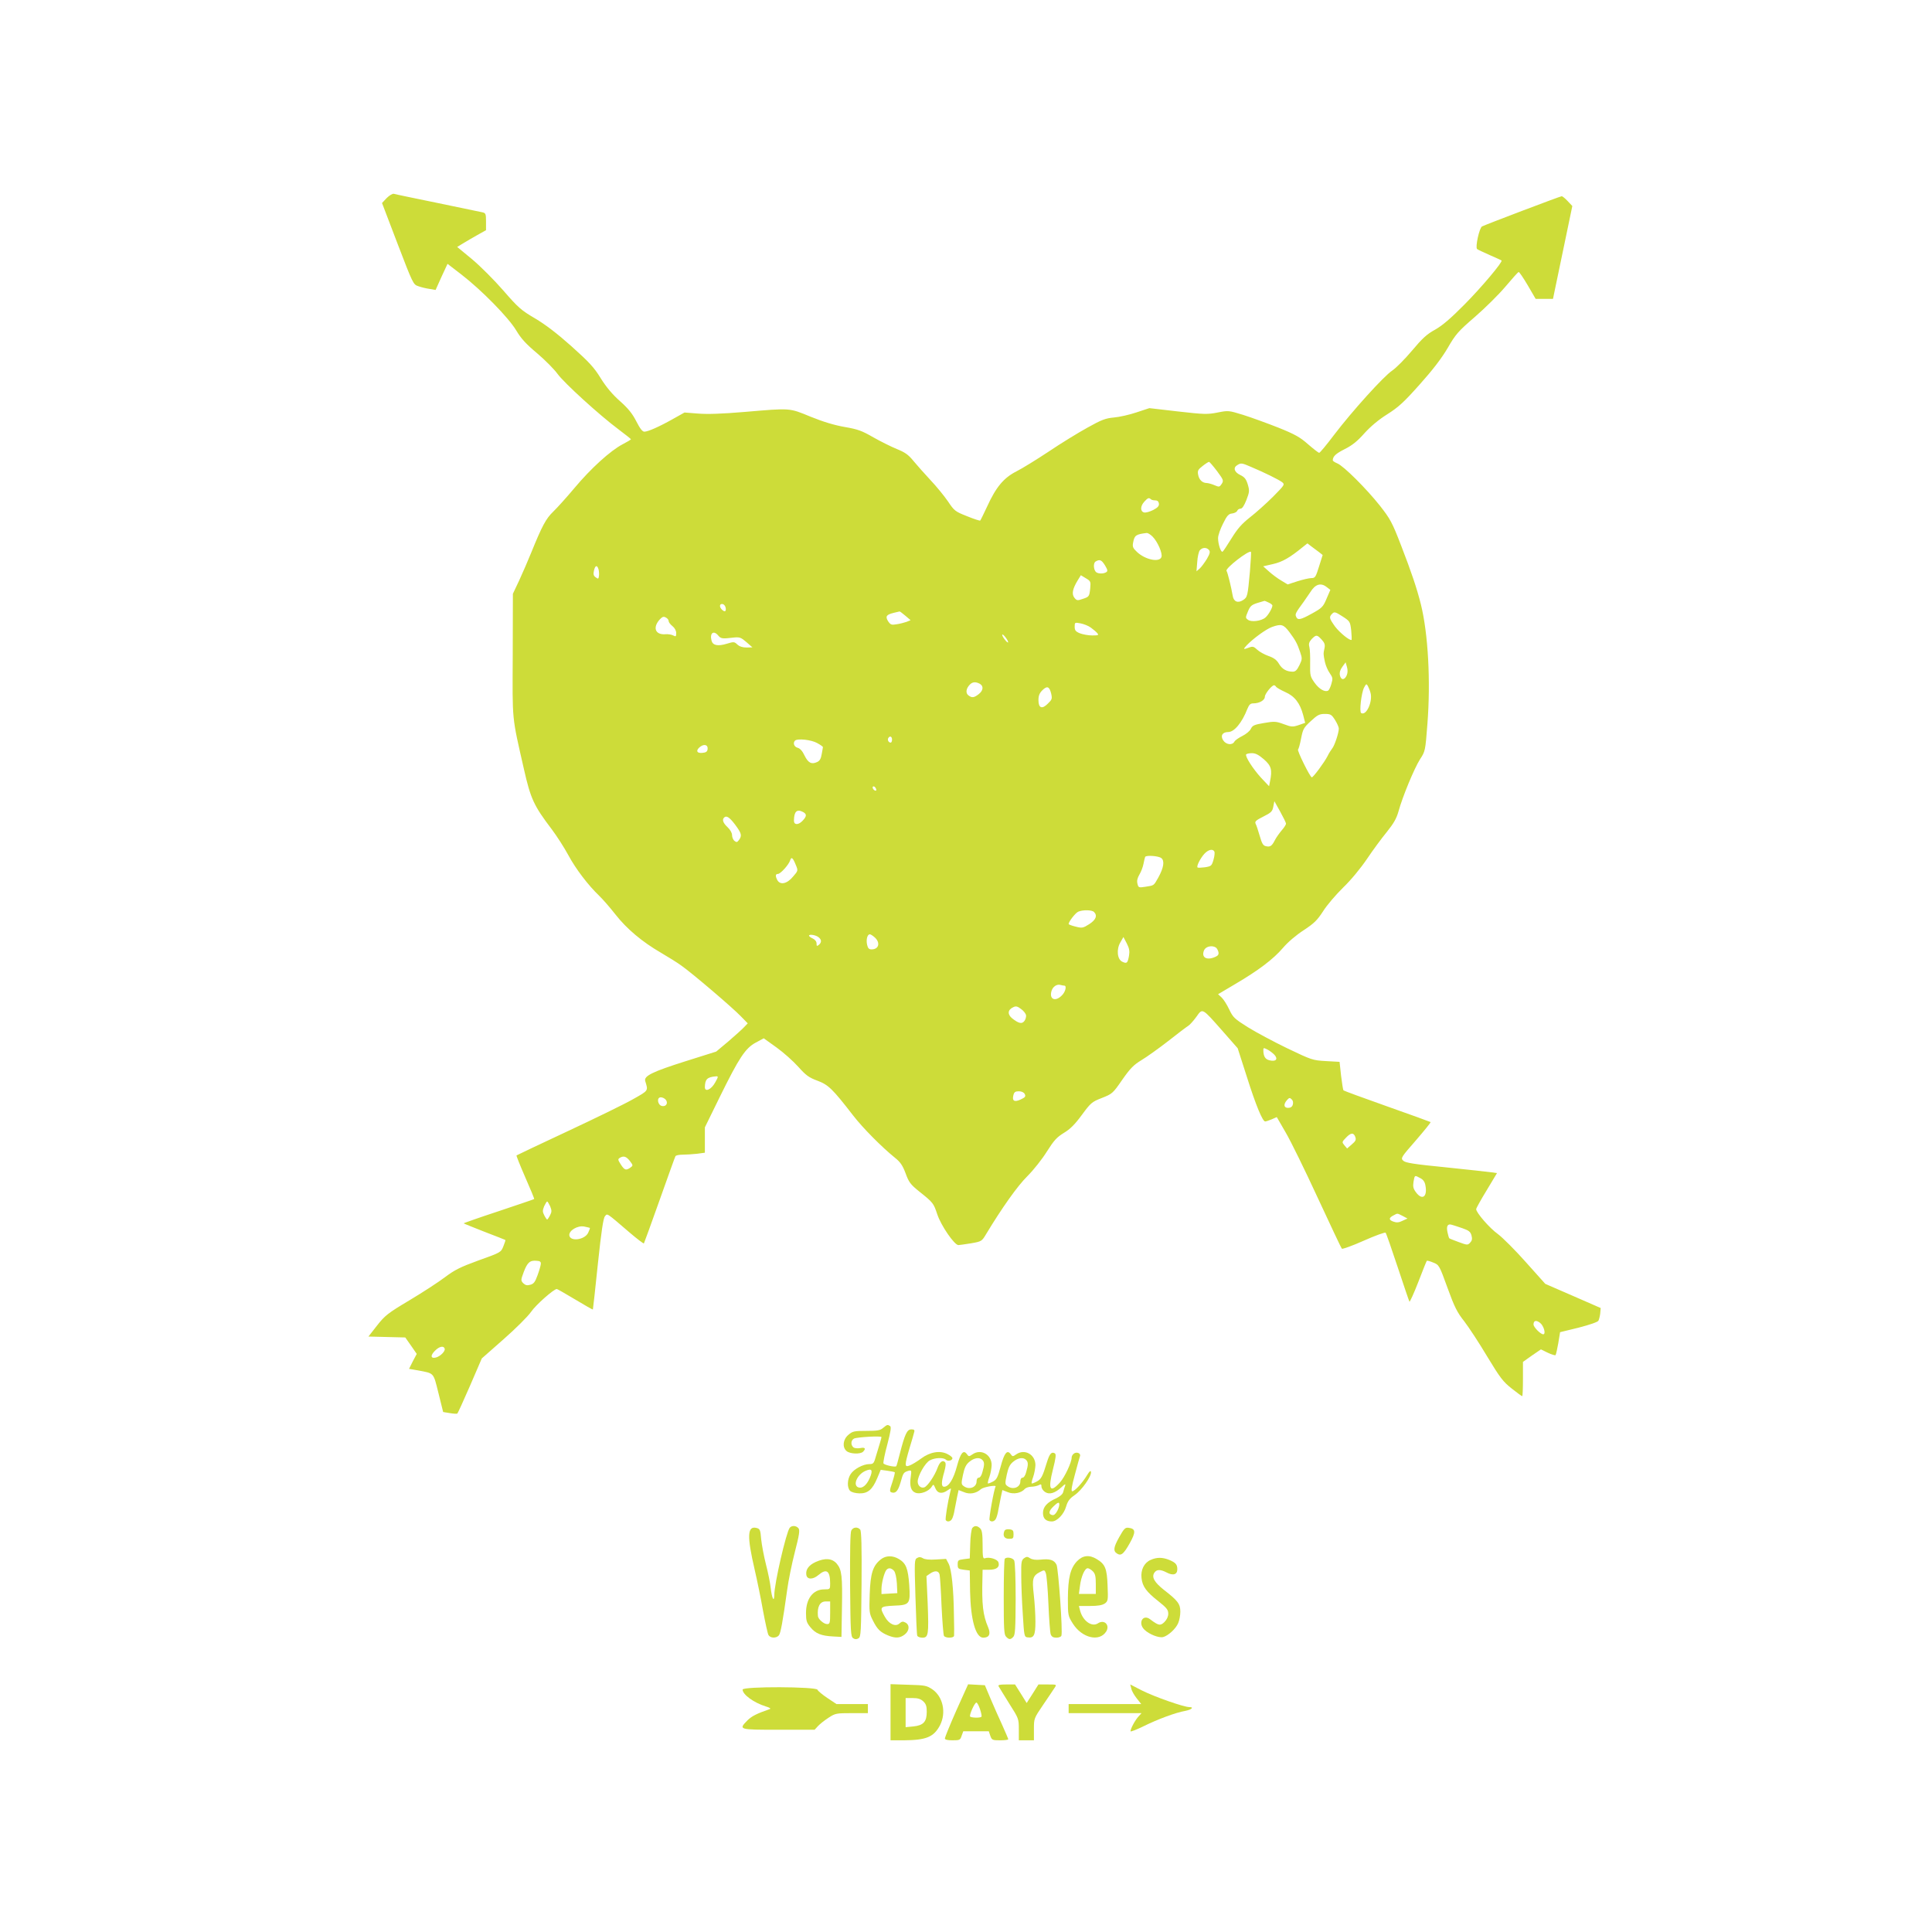 <?xml version="1.0" standalone="no"?>
<!DOCTYPE svg PUBLIC "-//W3C//DTD SVG 20010904//EN"
 "http://www.w3.org/TR/2001/REC-SVG-20010904/DTD/svg10.dtd">
<svg version="1.0" xmlns="http://www.w3.org/2000/svg"
 width="1280pt" height="1280pt" viewBox="0 0 1280 1280"
 preserveAspectRatio="xMidYMid meet">
<g transform="translate(0,1280) scale(0.1,-0.1)"
fill="#cddc39" stroke="none">
<path d="M2562 11488 l-31 -33 103 -270 c102 -266 104 -270 137 -281 19 -7 52
-15 74 -18 l41 -7 39 87 40 86 91 -70 c136 -105 314 -287 364 -371 32 -54 65
-90 139 -152 53 -45 113 -106 134 -135 43 -60 278 -274 404 -368 45 -34 82
-63 83 -66 0 -3 -25 -18 -56 -34 -80 -42 -209 -159 -317 -288 -52 -62 -116
-133 -142 -158 -48 -46 -74 -95 -145 -270 -21 -52 -57 -135 -80 -185 l-42 -89
-1 -406 c-2 -448 -7 -398 74 -755 45 -199 66 -243 185 -400 33 -44 82 -120
109 -170 50 -93 132 -200 205 -270 23 -22 71 -77 107 -123 76 -97 178 -182
300 -253 48 -28 111 -67 138 -87 70 -49 341 -280 394 -336 l45 -46 -25 -26
c-13 -14 -60 -56 -104 -94 l-80 -67 -200 -63 c-225 -71 -281 -99 -270 -133 20
-65 23 -61 -82 -120 -54 -31 -249 -126 -433 -212 -184 -86 -336 -158 -338
-160 -2 -2 24 -67 58 -145 34 -77 61 -142 59 -144 -2 -2 -109 -38 -237 -81
-128 -42 -232 -79 -230 -80 2 -2 64 -27 138 -56 74 -28 136 -53 138 -54 2 -1
-4 -20 -13 -42 -16 -40 -17 -41 -163 -93 -123 -45 -159 -63 -223 -111 -42 -32
-148 -101 -235 -153 -146 -87 -164 -102 -216 -168 l-57 -73 122 -3 122 -3 38
-54 38 -55 -26 -49 -25 -50 58 -10 c111 -21 102 -12 137 -151 l31 -125 43 -7
c24 -4 47 -6 51 -3 3 2 41 85 84 184 l78 181 144 127 c80 70 161 151 182 181
31 46 151 152 171 152 3 0 58 -31 121 -69 63 -38 116 -68 118 -67 1 2 16 137
33 302 23 217 36 304 47 316 17 20 6 27 167 -111 47 -40 88 -71 91 -69 2 3 49
132 104 287 55 155 102 286 105 291 4 6 25 10 48 10 23 0 66 3 95 6 l52 7 0
84 0 84 99 202 c127 258 169 323 239 360 l52 28 85 -61 c46 -33 111 -91 144
-128 51 -57 70 -71 127 -92 72 -27 99 -53 236 -230 64 -83 190 -210 278 -281
35 -28 50 -50 70 -103 21 -58 32 -73 89 -119 94 -75 96 -78 121 -153 25 -75
114 -204 140 -203 8 0 46 6 85 12 68 12 70 13 99 62 104 172 207 318 273 383
41 41 98 113 129 163 47 74 65 94 112 123 42 25 74 57 120 120 59 80 66 86
133 112 68 27 72 30 134 120 53 76 76 99 127 130 35 21 115 78 178 127 63 50
123 95 133 101 10 6 34 33 53 59 42 59 36 62 173 -93 l101 -115 61 -190 c59
-187 104 -295 121 -295 5 0 24 6 43 14 l34 15 59 -102 c33 -56 128 -250 212
-432 84 -181 156 -334 160 -338 4 -4 69 19 145 53 76 34 141 57 145 53 4 -4
40 -107 80 -228 40 -121 75 -224 78 -229 2 -4 29 54 58 129 29 76 55 140 57
142 3 2 22 -3 43 -12 38 -15 40 -18 94 -167 46 -127 64 -163 111 -222 30 -39
99 -144 152 -233 86 -142 105 -167 162 -212 35 -28 67 -51 70 -51 3 0 5 51 5
114 l0 113 59 42 60 41 45 -22 c25 -12 48 -19 52 -16 3 4 11 39 18 79 l12 73
123 30 c73 19 126 37 131 46 4 8 10 30 12 49 l3 35 -183 80 -184 80 -128 143
c-70 79 -154 163 -186 187 -55 39 -144 142 -144 165 0 6 31 62 69 124 l69 115
-36 5 c-21 3 -156 18 -302 33 -213 21 -269 30 -283 44 -18 17 -15 22 83 134
56 65 100 119 98 122 -3 2 -132 49 -288 104 -156 55 -286 103 -289 106 -3 3
-10 47 -16 97 l-10 92 -90 5 c-88 5 -94 7 -255 84 -91 44 -209 107 -262 140
-89 56 -99 65 -124 118 -15 32 -38 68 -51 80 l-23 21 113 67 c153 90 252 164
317 240 32 38 89 86 137 117 70 46 90 66 129 126 25 40 85 110 133 157 52 50
116 128 158 190 39 58 98 138 131 178 45 56 64 89 77 135 27 99 104 284 142
345 36 55 36 56 50 236 22 284 5 596 -43 791 -27 108 -64 217 -131 390 -60
156 -73 178 -141 265 -89 112 -240 263 -282 280 -17 7 -30 16 -30 20 0 26 20
45 80 75 50 25 84 53 130 105 42 46 93 89 152 126 74 47 110 80 214 197 86 96
145 173 185 241 53 92 70 111 180 206 67 58 158 148 202 200 44 52 83 96 88
98 4 2 31 -38 60 -87 l53 -91 57 0 58 0 12 58 c6 31 35 170 64 307 l52 250
-31 33 c-16 17 -34 32 -39 32 -10 0 -502 -187 -528 -200 -18 -10 -46 -137 -33
-150 5 -4 43 -22 84 -40 41 -18 77 -34 78 -36 10 -8 -131 -176 -245 -291 -92
-93 -147 -140 -195 -167 -55 -30 -85 -58 -153 -139 -47 -56 -106 -115 -131
-132 -56 -37 -265 -268 -386 -427 -49 -65 -93 -118 -98 -118 -5 0 -37 25 -73
56 -53 47 -86 66 -198 111 -74 29 -178 67 -232 84 -97 30 -99 30 -170 16 -66
-13 -88 -13 -262 7 l-190 22 -85 -28 c-47 -16 -114 -31 -150 -34 -55 -5 -82
-15 -175 -67 -60 -33 -176 -104 -256 -158 -80 -53 -177 -113 -215 -132 -84
-43 -135 -103 -195 -235 -22 -47 -42 -88 -45 -91 -2 -2 -41 10 -87 29 -79 31
-85 36 -127 99 -25 36 -77 100 -116 141 -38 41 -89 98 -112 126 -34 42 -56 57
-110 79 -37 15 -107 50 -155 77 -76 44 -103 54 -190 69 -69 12 -142 34 -226
68 -144 59 -129 58 -436 32 -153 -13 -248 -16 -310 -11 l-90 7 -75 -42 c-92
-52 -167 -85 -191 -85 -13 0 -29 21 -53 68 -26 51 -53 85 -108 134 -50 44 -92
94 -128 152 -44 72 -77 107 -194 212 -94 84 -174 145 -242 185 -92 54 -111 71
-210 185 -60 69 -153 162 -207 207 l-98 81 38 23 c21 13 64 38 96 56 l57 32 0
56 c0 51 -2 57 -22 62 -13 3 -147 31 -298 62 -151 31 -282 58 -291 61 -8 2
-29 -10 -47 -28z m5501 -1809 c43 -58 45 -63 31 -85 -14 -21 -17 -22 -49 -8
-19 8 -42 14 -52 14 -28 1 -49 22 -55 55 -5 26 -1 34 30 58 19 15 38 27 42 27
4 0 28 -28 53 -61z m227 27 c88 -37 183 -84 205 -101 18 -15 16 -18 -60 -95
-44 -44 -113 -106 -153 -137 -57 -45 -84 -77 -123 -140 -28 -45 -54 -85 -59
-88 -11 -7 -30 50 -30 90 0 18 15 61 33 96 26 53 37 65 60 67 16 2 31 10 34
18 3 8 13 14 22 14 11 0 24 20 39 58 20 52 21 61 9 102 -11 36 -21 49 -50 63
-40 19 -49 49 -19 66 24 15 30 14 92 -13z m-666 -213 c4 -5 17 -8 29 -8 15 0
23 -7 25 -21 2 -16 -7 -27 -38 -43 -24 -12 -50 -19 -61 -16 -26 8 -24 43 3 72
23 25 30 27 42 16z m12 -248 c33 -33 67 -110 59 -135 -12 -38 -107 -19 -162
33 -27 25 -31 35 -26 61 9 50 18 56 91 65 7 0 24 -10 38 -24z m1103 -103 l24
-19 -24 -76 c-22 -71 -26 -77 -51 -77 -15 0 -57 -10 -92 -21 l-65 -21 -43 26
c-24 14 -60 41 -81 60 l-38 34 65 15 c62 14 111 42 199 114 l29 23 26 -20 c15
-11 38 -28 51 -38z m-729 14 c9 -12 6 -24 -14 -59 -15 -24 -36 -53 -47 -63
l-22 -19 5 62 c2 34 10 68 17 77 17 20 45 21 61 2z m271 -143 c-15 -163 -16
-170 -46 -189 -34 -22 -62 -10 -68 29 -9 53 -33 153 -41 165 -10 16 147 138
162 126 2 -1 -1 -60 -7 -131z m-960 41 c18 -30 19 -38 8 -45 -17 -11 -50 -11
-65 -1 -19 13 -23 62 -5 72 27 16 39 11 62 -26z m-3355 -28 c3 -13 4 -33 2
-44 -3 -18 -5 -19 -21 -7 -15 10 -17 21 -12 44 8 37 22 40 31 7z m3257 -124
c-6 -55 -7 -56 -53 -71 -31 -11 -37 -10 -52 9 -19 24 -12 59 22 115 l21 34 33
-20 c32 -19 33 -22 29 -67z m1566 9 l25 -19 -25 -58 c-23 -55 -30 -62 -99
-100 -76 -42 -94 -45 -104 -17 -6 15 -1 25 52 97 12 17 32 46 44 64 32 52 69
63 107 33z m-384 -103 c14 -6 25 -15 25 -20 0 -16 -27 -63 -46 -79 -27 -24
-95 -32 -116 -15 -17 12 -17 15 0 55 14 35 24 44 62 56 25 7 46 14 47 14 1 1
14 -4 28 -11z m-3597 -36 c4 -24 -7 -29 -26 -10 -18 18 -15 40 6 36 9 -2 18
-13 20 -26z m1191 -52 l34 -29 -27 -11 c-15 -5 -44 -13 -66 -16 -34 -6 -40 -3
-56 20 -20 32 -12 44 38 56 18 4 35 8 38 9 3 0 20 -13 39 -29z m2953 -96 c3
-32 4 -61 3 -63 -10 -9 -78 46 -110 88 -39 55 -41 63 -19 85 14 14 20 13 67
-17 51 -33 52 -35 59 -93z m-4522 61 c0 -7 11 -22 25 -33 15 -12 25 -30 25
-46 0 -24 -2 -25 -20 -16 -11 6 -35 10 -54 8 -66 -4 -83 46 -34 99 16 17 25
20 39 12 11 -5 19 -16 19 -24z m2797 -43 c16 -12 36 -28 43 -37 11 -13 7 -15
-34 -15 -26 0 -62 7 -81 14 -29 12 -35 20 -35 44 0 29 1 29 39 22 21 -4 52
-16 68 -28z m1315 -29 c42 -57 52 -75 72 -134 14 -41 14 -47 -5 -86 -16 -33
-27 -43 -44 -43 -41 0 -71 17 -92 53 -15 25 -34 39 -69 51 -26 9 -60 28 -74
41 -23 22 -31 24 -54 15 -40 -15 -42 -13 -16 15 42 44 128 107 167 121 62 22
76 18 115 -33z m-3784 -23 c18 -22 28 -23 102 -14 41 4 49 1 85 -30 l40 -35
-39 -1 c-26 0 -47 7 -61 20 -20 19 -24 19 -70 5 -60 -18 -93 -11 -101 21 -13
50 14 70 44 34z m1921 -45 c0 -5 -9 1 -19 14 -11 13 -20 28 -20 35 0 6 9 0 20
-14 11 -14 20 -29 19 -35z m2077 18 c20 -22 24 -34 19 -58 -8 -36 -8 -39 3
-91 5 -23 19 -56 32 -74 20 -29 21 -36 11 -70 -6 -22 -16 -42 -21 -45 -21 -13
-60 9 -90 51 -30 42 -31 49 -30 127 1 45 -1 95 -5 110 -6 22 -2 33 15 53 30
30 35 30 66 -3z m166 -238 c-15 -33 -38 -32 -45 2 -3 18 2 36 17 56 l21 29 9
-31 c6 -21 5 -40 -2 -56z m-2431 -55 c27 -15 24 -45 -7 -69 -31 -24 -44 -26
-68 -8 -20 15 -16 46 10 72 18 18 38 19 65 5z m2589 -60 c16 -57 -28 -155 -62
-134 -13 8 1 132 19 168 14 26 16 27 25 12 5 -10 14 -30 18 -46z m-625 39 c4
-5 31 -21 60 -34 62 -27 98 -73 119 -153 l13 -51 -43 -15 c-39 -13 -47 -13
-98 6 -52 19 -62 20 -131 8 -65 -11 -77 -16 -88 -39 -6 -14 -32 -35 -56 -47
-24 -12 -48 -28 -53 -38 -14 -25 -55 -20 -74 9 -20 31 -5 55 33 55 40 0 91 61
127 153 12 29 20 37 40 37 40 0 76 21 76 44 0 19 46 76 61 76 4 0 11 -5 14
-11z m-1491 -43 c8 -35 6 -41 -21 -67 -39 -40 -63 -31 -63 23 0 28 7 46 25 64
32 32 47 27 59 -20z m1881 -176 c14 -22 25 -48 25 -57 0 -29 -29 -115 -44
-132 -7 -9 -22 -32 -31 -51 -21 -41 -94 -140 -104 -140 -11 0 -100 180 -91
185 4 3 13 35 20 72 12 62 17 72 64 115 44 41 57 48 93 48 39 0 45 -4 68 -40z
m-2935 -130 c0 -11 -4 -20 -9 -20 -14 0 -23 18 -16 30 10 17 25 11 25 -10z
m-496 -23 c22 -12 39 -24 38 -27 0 -3 -4 -24 -8 -46 -5 -31 -13 -45 -31 -53
-37 -17 -59 -5 -83 44 -14 30 -30 47 -46 51 -23 6 -32 32 -17 47 16 16 109 6
147 -16z m-726 -41 c-2 -16 -11 -22 -35 -24 -39 -4 -45 18 -12 42 27 19 51 10
47 -18z m3686 -67 c49 -43 56 -69 40 -147 l-6 -31 -52 55 c-55 60 -108 143
-100 156 3 4 20 8 38 8 25 0 45 -11 80 -41z m-2570 -195 c4 -10 1 -14 -6 -12
-15 5 -23 28 -10 28 5 0 13 -7 16 -16z m2716 -231 c0 -7 -13 -27 -29 -45 -15
-18 -36 -47 -45 -65 -20 -39 -31 -46 -60 -39 -18 4 -26 19 -40 68 -10 35 -22
71 -27 80 -7 15 1 23 51 48 52 26 60 34 66 66 l7 36 38 -68 c21 -38 39 -74 39
-81z m-3199 77 c25 -14 24 -28 -3 -57 -28 -30 -58 -30 -58 0 1 61 19 79 61 57z
m-451 -83 c43 -58 47 -73 26 -102 -12 -16 -16 -17 -30 -6 -9 7 -16 25 -16 38
0 15 -12 36 -30 53 -29 27 -37 49 -23 63 15 16 35 4 73 -46z m3175 -178 c4 -6
2 -30 -5 -54 -12 -42 -15 -44 -57 -51 -24 -3 -46 -4 -49 -1 -8 8 18 60 45 90
26 28 55 35 66 16z m-351 -44 c23 -18 16 -64 -20 -129 -31 -55 -27 -52 -85
-61 -44 -7 -47 -6 -53 20 -5 19 -1 37 13 61 11 18 23 50 27 71 4 21 9 41 11
46 7 12 87 7 107 -8z m-2421 -47 c15 -36 15 -37 -20 -77 -39 -47 -84 -56 -103
-22 -14 27 -13 41 4 41 17 0 72 61 81 90 8 26 18 18 38 -32z m1975 -310 c24
-24 13 -52 -32 -81 -41 -26 -47 -27 -90 -16 -25 6 -46 14 -46 17 0 16 46 75
64 82 31 13 90 12 104 -2z m-1824 -168 c20 -16 20 -34 1 -50 -13 -10 -15 -9
-15 9 0 13 -10 26 -25 33 -14 6 -25 15 -25 19 0 12 47 4 64 -11z m373 -2 c37
-35 25 -78 -23 -78 -17 0 -24 8 -29 30 -8 34 1 70 18 70 6 0 21 -10 34 -22z
m1683 -120 c-9 -49 -14 -54 -44 -40 -34 15 -41 82 -13 129 l20 35 22 -42 c17
-33 20 -51 15 -82z m576 54 c6 -4 13 -17 16 -28 4 -16 -1 -25 -19 -33 -59 -27
-97 -4 -75 45 12 24 53 33 78 16z m-1005 -252 c18 0 8 -42 -16 -65 -41 -42
-82 -28 -70 24 7 33 37 54 63 45 8 -2 18 -4 23 -4z m-253 -196 c1 -11 -3 -28
-11 -38 -16 -22 -38 -17 -81 17 -33 27 -30 57 7 74 18 9 28 6 52 -12 17 -12
31 -31 33 -41z m1646 -263 c25 -28 9 -46 -32 -36 -29 6 -42 26 -42 68 0 16 2
16 28 3 15 -8 36 -24 46 -35z m-3706 -183 c-25 -46 -68 -66 -68 -31 1 53 15
67 73 72 17 1 17 -2 -5 -41z m2051 -76 c8 -16 4 -22 -26 -36 -42 -20 -59 -10
-49 28 5 21 13 26 36 26 18 0 33 -7 39 -18z m-2379 -37 c18 -21 5 -47 -22 -43
-31 4 -40 58 -10 58 11 0 25 -7 32 -15z m4155 -34 c-4 -14 -15 -21 -31 -21
-29 0 -32 24 -7 52 14 16 19 17 31 4 9 -8 11 -22 7 -35z m414 -213 c7 -19 3
-28 -23 -50 l-31 -27 -18 21 c-17 21 -17 22 10 50 32 34 51 36 62 6z m-4805
-161 c21 -28 21 -29 2 -43 -29 -20 -38 -17 -63 21 -20 32 -21 35 -5 45 25 14
42 8 66 -23z m5235 -112 c20 -10 31 -25 35 -50 14 -75 -22 -100 -63 -44 -18
24 -21 38 -16 70 8 45 7 44 44 24z m-5764 -187 c11 -28 11 -37 -1 -60 -8 -16
-17 -28 -19 -28 -2 0 -11 12 -19 28 -12 23 -12 32 -1 60 8 17 17 32 20 32 3 0
12 -15 20 -32z m5648 -64 l32 -17 -33 -15 c-23 -12 -40 -13 -59 -6 -33 11 -33
25 -2 41 30 16 24 16 62 -3z m395 -81 c43 -15 54 -23 61 -48 6 -23 4 -34 -9
-48 -16 -17 -19 -17 -76 4 -32 12 -61 23 -62 25 -2 1 -8 20 -12 40 -9 41 1 59
30 49 8 -2 39 -12 68 -22z m-5780 2 c2 -2 -4 -17 -12 -34 -24 -46 -118 -58
-124 -16 -4 32 54 67 98 59 19 -4 36 -8 38 -9z m-325 -240 c-1 -11 -11 -45
-22 -75 -16 -44 -25 -56 -48 -62 -21 -6 -32 -3 -46 10 -17 18 -17 21 3 75 24
63 41 78 85 74 23 -1 30 -7 28 -22z m6620 -389 c25 -19 41 -76 21 -76 -17 0
-64 47 -64 65 0 26 17 31 43 11z m-7257 -171 c6 -17 -30 -52 -58 -59 -37 -9
-38 16 -1 50 26 24 53 29 59 9z"/>
<path d="M5851 3340 c-19 -17 -38 -20 -111 -20 -81 0 -91 -2 -119 -26 -36 -30
-42 -81 -13 -107 22 -20 92 -23 110 -5 21 21 13 31 -19 24 -18 -3 -38 -1 -45
5 -19 16 -17 47 4 58 19 10 182 19 182 10 0 -3 -4 -19 -9 -35 -5 -16 -17 -55
-26 -86 -15 -54 -18 -58 -46 -58 -40 0 -102 -33 -123 -66 -23 -34 -25 -90 -4
-111 10 -10 35 -16 62 -17 56 -1 86 25 118 101 l23 55 44 -6 c24 -3 46 -8 49
-10 2 -3 -5 -32 -16 -66 -18 -52 -19 -62 -7 -67 28 -10 44 7 61 64 18 65 20
68 51 78 22 6 23 4 17 -39 -9 -61 1 -95 32 -106 31 -12 87 9 106 39 12 19 13
19 25 -9 14 -35 45 -40 82 -13 24 16 24 16 17 -10 -17 -68 -35 -181 -30 -188
9 -15 33 -10 42 9 5 9 13 35 16 57 4 22 12 61 17 87 l10 46 36 -14 c37 -16 80
-9 112 20 16 14 104 30 97 17 -10 -15 -46 -214 -40 -222 9 -15 33 -10 42 9 5
9 13 35 16 57 4 22 12 61 17 87 l10 46 36 -14 c38 -16 90 -6 113 22 7 7 26 14
42 14 16 0 38 5 49 10 16 9 19 7 19 -9 0 -11 11 -28 24 -36 28 -19 66 -8 110
33 22 21 27 23 23 9 -4 -11 -10 -29 -13 -42 -3 -14 -21 -29 -45 -41 -62 -27
-89 -58 -89 -98 0 -37 20 -56 59 -56 34 0 80 48 94 98 11 37 23 53 56 76 47
31 114 127 109 154 -2 12 -10 5 -27 -23 -30 -50 -81 -105 -97 -105 -9 0 -4 32
17 109 16 60 31 115 34 123 8 20 -23 32 -41 17 -8 -6 -14 -17 -14 -25 0 -33
-46 -130 -77 -165 -67 -74 -81 -48 -47 86 19 75 22 100 13 106 -22 13 -35 -1
-53 -59 -29 -96 -38 -112 -68 -128 -17 -9 -31 -14 -33 -12 -2 2 2 22 10 43 8
22 14 57 15 78 0 71 -72 111 -128 71 -22 -15 -24 -15 -36 2 -23 31 -42 9 -66
-81 -20 -74 -27 -88 -52 -101 -17 -9 -31 -14 -33 -12 -2 2 2 22 10 43 8 22 14
57 15 78 0 71 -72 111 -128 71 -22 -15 -24 -15 -36 2 -23 31 -42 9 -66 -80
-23 -86 -54 -136 -85 -136 -20 0 -19 31 1 99 10 36 12 57 5 64 -16 16 -35 2
-50 -39 -18 -50 -65 -120 -87 -128 -22 -8 -44 11 -44 38 0 38 50 126 81 141
33 18 90 20 106 4 13 -13 43 -5 43 10 0 6 -14 18 -32 27 -49 26 -116 15 -175
-29 -27 -20 -62 -41 -76 -46 -35 -14 -35 -1 -1 115 15 49 29 97 31 107 4 13
-1 17 -19 17 -29 0 -43 -31 -77 -163 -11 -43 -21 -80 -23 -81 -9 -8 -80 8 -85
19 -2 8 9 64 26 126 22 85 27 115 18 121 -17 11 -19 10 -46 -12z m657 -212
c15 -15 15 -32 1 -80 -5 -22 -16 -38 -24 -38 -9 0 -15 -10 -15 -25 0 -39 -49
-58 -85 -31 -17 12 -17 18 -5 75 10 47 20 68 42 86 32 27 67 32 86 13z m290 0
c15 -15 15 -32 1 -80 -5 -22 -16 -38 -24 -38 -9 0 -15 -10 -15 -25 0 -39 -49
-58 -85 -31 -17 12 -17 18 -5 75 10 47 20 68 42 86 32 27 67 32 86 13z m-1036
-121 c-21 -48 -50 -71 -76 -61 -38 15 -6 86 48 109 43 19 51 5 28 -48z m1243
-217 c-10 -19 -22 -30 -32 -28 -29 5 -26 28 9 60 25 24 34 27 36 15 2 -9 -4
-30 -13 -47z"/>
<path d="M5232 2678 c-23 -29 -102 -370 -102 -445 -1 -53 -16 -23 -24 47 -3
30 -17 100 -31 154 -14 55 -28 130 -32 168 -5 62 -8 69 -31 75 -61 15 -64 -53
-12 -277 16 -69 41 -190 55 -270 15 -80 31 -153 36 -162 12 -22 52 -23 69 -3
12 14 26 92 55 300 8 61 31 174 51 252 30 116 34 146 24 158 -15 18 -44 20
-58 3z"/>
<path d="M6442 2677 c-6 -7 -13 -56 -14 -108 l-3 -94 -40 -5 c-37 -5 -40 -7
-40 -35 0 -27 3 -30 40 -35 l40 -5 2 -140 c4 -186 37 -305 87 -305 40 0 51 24
33 68 -35 81 -43 152 -38 330 l1 52 44 0 c49 0 71 18 61 49 -6 21 -62 38 -90
27 -13 -4 -15 9 -15 89 0 72 -4 97 -16 109 -19 19 -38 20 -52 3z"/>
<path d="M5640 2660 c-7 -12 -9 -137 -8 -361 3 -313 4 -343 21 -353 12 -8 22
-8 35 0 16 10 17 40 20 359 2 248 -1 352 -9 361 -17 20 -47 17 -59 -6z"/>
<path d="M7415 2616 c-38 -68 -41 -92 -14 -109 27 -17 44 -2 84 69 41 74 40
96 -8 102 -22 3 -30 -5 -62 -62z"/>
<path d="M6654 2656 c-12 -31 0 -51 31 -51 27 0 30 3 30 30 0 25 -4 30 -28 33
-17 2 -29 -2 -33 -12z"/>
<path d="M5836 2469 c-53 -42 -69 -92 -74 -230 -4 -118 -3 -128 21 -175 29
-58 49 -78 100 -99 49 -20 79 -19 111 6 32 25 34 64 5 79 -16 9 -25 8 -40 -6
-26 -24 -70 -4 -97 45 -36 64 -33 68 59 73 107 4 111 10 103 137 -8 109 -21
143 -67 171 -42 26 -88 25 -121 -1z m87 -76 c9 -11 16 -42 19 -83 l3 -65 -52
-3 -53 -3 0 33 c0 39 18 108 32 126 14 17 32 15 51 -5z"/>
<path d="M6076 2478 c-18 -10 -18 -22 -11 -256 4 -135 9 -251 12 -259 3 -7 18
-13 34 -13 40 0 43 20 35 230 l-8 178 23 16 c33 23 58 20 64 -6 3 -13 9 -106
13 -208 5 -102 12 -191 16 -198 10 -16 66 -16 67 1 1 6 1 68 -1 137 -2 177
-16 302 -35 340 l-17 32 -66 -4 c-44 -3 -74 0 -87 8 -15 9 -25 10 -39 2z"/>
<path d="M6784 2476 c-17 -13 -19 -27 -18 -113 0 -54 4 -168 10 -253 9 -151
10 -155 32 -158 42 -6 52 13 52 105 0 47 -5 126 -11 178 -12 105 -7 125 41
150 29 15 31 15 39 -8 5 -13 13 -105 17 -203 4 -98 11 -189 15 -201 6 -17 17
-23 38 -23 16 0 31 6 33 13 10 25 -20 442 -32 470 -16 32 -44 41 -107 34 -31
-3 -54 0 -68 9 -18 12 -24 12 -41 0z"/>
<path d="M7135 2456 c-44 -47 -59 -110 -60 -246 0 -113 1 -116 33 -167 61 -96
176 -123 221 -52 26 43 -13 82 -55 54 -41 -27 -102 17 -119 88 l-7 27 74 0
c52 0 80 5 97 16 22 16 23 21 19 119 -4 113 -16 142 -71 175 -50 31 -94 26
-132 -14z m105 -66 c16 -16 20 -33 20 -85 l0 -65 -56 0 -56 0 7 53 c8 63 32
117 51 117 8 0 23 -9 34 -20z"/>
<path d="M6657 2473 c-4 -3 -7 -118 -7 -254 0 -212 2 -250 16 -263 19 -20 29
-20 47 -1 13 12 15 56 16 251 0 138 -4 245 -10 256 -9 17 -49 25 -62 11z"/>
<path d="M7623 2465 c-42 -18 -67 -66 -60 -121 6 -55 32 -90 112 -153 54 -43
65 -56 65 -82 0 -19 -9 -39 -25 -55 -27 -27 -40 -24 -94 17 -49 39 -85 -25
-38 -69 31 -30 95 -55 123 -48 34 9 85 56 100 93 8 18 14 52 14 75 0 51 -16
73 -108 144 -63 50 -83 84 -65 113 15 24 40 25 82 3 43 -23 71 -14 71 21 0 32
-11 44 -53 62 -45 18 -82 19 -124 0z"/>
<path d="M5403 2451 c-45 -21 -66 -50 -61 -84 4 -32 42 -34 79 -3 55 47 79 30
79 -56 0 -37 -1 -38 -39 -38 -74 0 -121 -61 -121 -157 0 -50 4 -64 30 -95 34
-41 71 -56 150 -60 l55 -3 3 185 c4 220 -1 260 -34 300 -31 36 -77 40 -141 11z
m97 -336 c0 -68 -2 -75 -20 -75 -22 0 -59 32 -61 53 -6 61 13 97 51 97 l30 0
0 -75z"/>
<path d="M5900 1456 l0 -186 88 0 c149 1 199 22 240 100 42 83 20 188 -50 237
-39 26 -48 28 -160 31 l-118 4 0 -186z m217 72 c18 -17 23 -32 23 -69 0 -66
-22 -90 -88 -97 l-52 -5 0 97 0 96 47 0 c34 0 53 -6 70 -22z"/>
<path d="M6336 1468 c-42 -95 -76 -179 -76 -185 0 -9 17 -13 51 -13 47 0 51 2
60 30 l11 30 84 0 85 0 10 -30 c10 -28 14 -30 65 -30 30 0 54 3 54 7 0 3 -18
45 -39 92 -22 47 -57 127 -78 176 l-38 90 -56 3 -55 3 -78 -173z m157 8 c8
-25 13 -47 9 -50 -8 -9 -70 -7 -75 2 -6 10 30 92 42 92 5 0 16 -20 24 -44z"/>
<path d="M6616 1628 c4 -7 35 -58 70 -114 63 -99 64 -101 64 -172 l0 -72 50 0
50 0 0 73 c0 72 0 72 61 162 34 50 68 100 76 113 15 22 15 22 -46 22 l-61 0
-39 -62 -39 -61 -38 61 -39 62 -58 0 c-44 0 -56 -3 -51 -12z"/>
<path d="M7495 1613 c3 -16 20 -45 36 -65 l30 -38 -241 0 -240 0 0 -30 0 -30
242 0 241 0 -20 -22 c-23 -25 -53 -81 -53 -98 0 -5 39 10 88 34 91 45 211 90
275 101 41 8 60 25 27 25 -37 0 -233 69 -314 110 l-78 40 7 -27z"/>
<path d="M4920 1606 c0 -33 74 -87 155 -112 24 -7 34 -14 25 -17 -88 -31 -118
-46 -147 -74 -62 -63 -60 -63 205 -63 l239 0 23 25 c13 14 45 39 70 55 44 29
52 30 153 30 l107 0 0 30 0 30 -104 0 -104 0 -60 40 c-33 22 -63 47 -66 55 -8
21 -496 23 -496 1z"/>
</g>
</svg>
